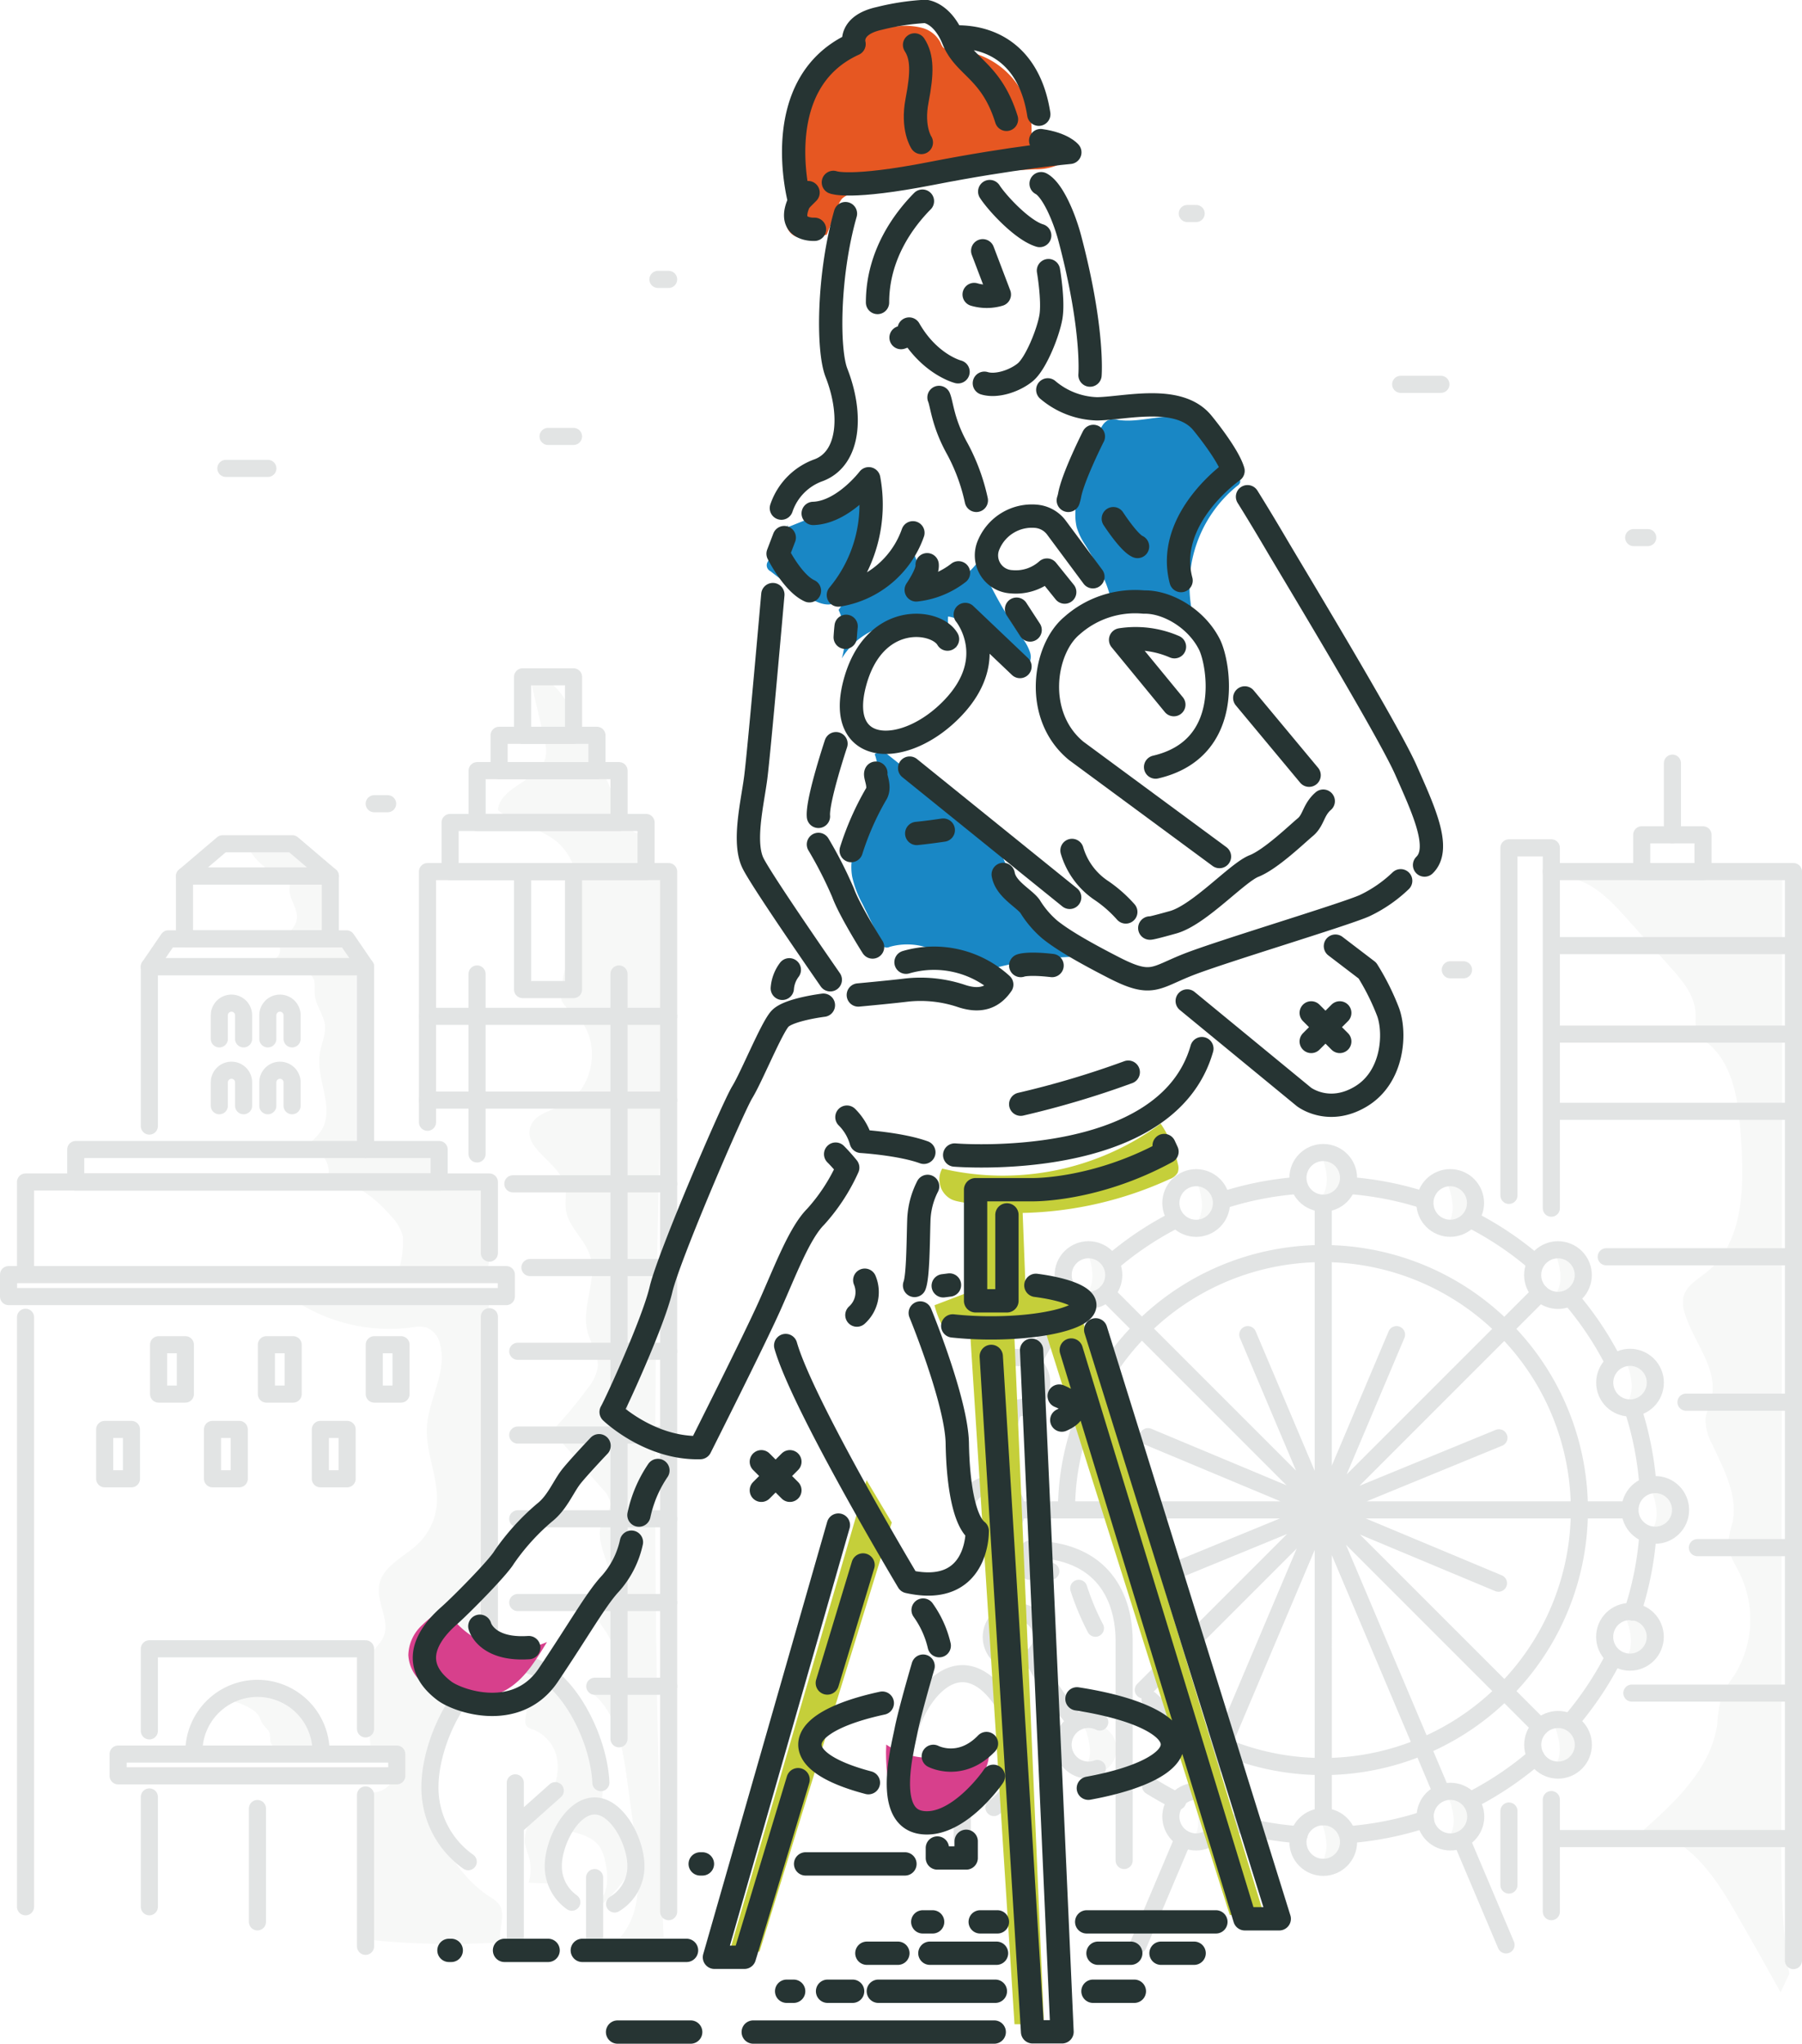 <svg xmlns="http://www.w3.org/2000/svg" viewBox="0 0 316.24 358.57"><defs><style>.cls-1{fill:#f7f8f7}.cls-2,.cls-7{fill:none;stroke-linecap:round;stroke-linejoin:round}.cls-2{stroke:#e2e4e4;stroke-width:3px}.cls-5{fill:#c5cf3a}.cls-7{stroke:#263433;stroke-width:4.09px}</style></defs><g id="Light_shapes" data-name="Light shapes"><path class="cls-1" d="M56.5 306.72a9.5 9.5 0 00-2.5-5.2 15 15 0 00-4.74-3.38 11.28 11.28 0 00-4.6-1.24 13 13 0 00-5.29 1.32 11.18 11.18 0 014.85 1.69 3.73 3.73 0 011 .86c.42.56.56 1.28 1 1.85s.86.84 1.07 1.39 0 1.38.34 2a2.35 2.35 0 002 .9 30.25 30.25 0 006.14-.14m175.08 21.32a5.73 5.73 0 001.93-4.54 11.22 11.22 0 00-1.4-4.86 5.51 5.51 0 015.43 2.39 4.43 4.43 0 01-.93 5.66 5.36 5.36 0 01-1.59.79 8.61 8.61 0 01-2.77.42M208.35 324a5.73 5.73 0 001.93-4.54 11.22 11.22 0 00-1.4-4.86 5.51 5.51 0 015.43 2.39 4.43 4.43 0 01-.93 5.66 5.36 5.36 0 01-1.59.79 8.61 8.61 0 01-2.77.42m-19.67-12.27a5.73 5.73 0 001.93-4.54 11.22 11.22 0 00-1.4-4.86 5.51 5.51 0 015.43 2.39 4.43 4.43 0 01-.93 5.66 5.36 5.36 0 01-1.59.79 8.61 8.61 0 01-2.77.42m63.15 12.32a5.73 5.73 0 001.93-4.54 11.22 11.22 0 00-1.4-4.86 5.51 5.51 0 015.43 2.39 4.43 4.43 0 01-.93 5.66 5.36 5.36 0 01-1.59.79 8.61 8.61 0 01-2.77.42m17.95-12.36a5.73 5.73 0 001.93-4.54 11.22 11.22 0 00-1.4-4.86 5.51 5.51 0 015.43 2.39 4.43 4.43 0 01-.93 5.66 5.36 5.36 0 01-1.59.79 8.61 8.61 0 01-2.77.42m11.83-18.86a5.73 5.73 0 001.93-4.54 11.22 11.22 0 00-1.4-4.86 5.51 5.51 0 015.43 2.39 4.43 4.43 0 01-.93 5.66 5.36 5.36 0 01-1.59.79 8.61 8.61 0 01-2.77.42m3.83-22.23a5.73 5.73 0 001.93-4.54 11.22 11.22 0 00-1.4-4.86 5.51 5.51 0 015.43 2.39 4.43 4.43 0 01-.93 5.66 5.36 5.36 0 01-1.59.79 8.61 8.61 0 01-2.77.42m-5.04-22.24a5.73 5.73 0 001.93-4.54 11.22 11.22 0 00-1.4-4.86 5.51 5.51 0 015.43 2.39 4.43 4.43 0 01-.93 5.66 5.36 5.36 0 01-1.59.79 8.61 8.61 0 01-2.77.42m-13.17-18.98a5.73 5.73 0 001.93-4.54 11.22 11.22 0 00-1.4-4.86 5.51 5.51 0 015.43 2.39 4.43 4.43 0 01-.93 5.66 5.36 5.36 0 01-1.59.79 8.61 8.61 0 01-2.77.42M253 216.15a5.73 5.73 0 001.93-4.54 11.22 11.22 0 00-1.4-4.86 5.51 5.51 0 015.43 2.39 4.43 4.43 0 01-.93 5.66 5.36 5.36 0 01-1.59.79 8.61 8.61 0 01-2.77.42m-22.75-4.74a5.73 5.73 0 001.93-4.54 11.22 11.22 0 00-1.4-4.86 5.51 5.51 0 015.43 2.39 4.43 4.43 0 01-.93 5.66 5.36 5.36 0 01-1.59.79 8.61 8.61 0 01-2.77.42M209 215.77a5.73 5.73 0 001.93-4.54 11.22 11.22 0 00-1.4-4.86 5.51 5.51 0 015.43 2.39 4.43 4.43 0 01-.93 5.66 5.36 5.36 0 01-1.59.79 8.61 8.61 0 01-2.77.42m-19.88 12.52a5.73 5.73 0 001.93-4.54 11.22 11.22 0 00-1.4-4.86 5.51 5.51 0 015.43 2.39 4.43 4.43 0 01-.93 5.66 5.36 5.36 0 01-1.59.79 8.61 8.61 0 01-2.77.42M52 228.17a162.34 162.34 0 0133.76.06q.15 29.69-.37 59.38a17.29 17.29 0 01-.83 6 23.73 23.73 0 01-3 4.78 27.68 27.68 0 00-5.17 18.24 21.61 21.61 0 009.48 16.11 5.91 5.91 0 011.66 1.31c1.38 1.84-.17 4.49.32 6.73a137 137 0 01-22.61-.4q-.55-12.25-.53-24.51a1.54 1.54 0 01.28-1.09 1.92 1.92 0 011.16-.38 4.13 4.13 0 002.85-5.88l-3.93-1.38q-.54-7.08-.37-14.19a6.7 6.7 0 01.3-2.35c.51-1.27 1.73-2.14 2.29-3.38 1.27-2.81-1.27-6-.75-9.08.57-3.38 4.4-4.95 6.86-7.32a10.85 10.85 0 003.2-6.36c.62-4.76-2-9.45-1.67-14.24s3.6-9.65 2.29-14.39a4 4 0 00-2.42-2.94 5.87 5.87 0 00-2.5 0 30.25 30.25 0 01-21-5m-.16-80.02c2.54 1.79 5.24 3.81 6.13 6.79a14 14 0 01.38 4v3.15a2.24 2.24 0 00.19 1.11 2.78 2.78 0 001.34.94 8 8 0 013.82 4.86 23.64 23.64 0 01.8 6.28l1.11 24.25a.93.93 0 001 1.07l7.83 1.07c1.18.16 2.63.57 2.83 1.75.14.84-.45 1.85.12 2.49a1.79 1.79 0 001 .44 46.85 46.85 0 018.7 3.05L86 220.71a.73.73 0 01-.17.55c-.14.12-.09 3-.28 3-5.32-.44-10.9-.22-16.21-.67 1.15-.56 1.59-5.58 1.32-6.82a7.76 7.76 0 00-1.91-3.26c-2.94-3.43-6.93-6.67-11.43-6.28a4 4 0 00-4.58-5.56 11 11 0 003.82-3.6c2.13-4-1.17-8.86-.43-13.31.26-1.58 1-3.11.91-4.71-.16-2-1.67-3.63-1.8-5.59-.08-1.18.25-2.62-.68-3.35a2.83 2.83 0 00-1.69-.42q-4.66-.14-9.33-.19a6.7 6.7 0 012.73-1.24 4.47 4.47 0 002.54-1.53 1.74 1.74 0 00-.57-2.56C50 164.24 52 163 52.11 161c.09-1.73-1.36-3.26-1.31-5a3.32 3.32 0 000-1.2c-.23-.64-1-.91-1.61-1.15a10.82 10.82 0 01-5.73-5.11 25 25 0 016.61-.63"/><path class="cls-1" d="M105.64 315.61a28.4 28.4 0 00-1.19-12.43 19.5 19.5 0 00-7.45-9.89c-3.24-2.14-7.75-3-10.93-.8a7.12 7.12 0 016.26 8.3c-.13.75-.34 1.66.22 2.18a2.42 2.42 0 00.92.43 6.82 6.82 0 014.29 5.18 9.34 9.34 0 01-1.49 6.72c-.85 1.32-2 2.45-2.85 3.74a6.32 6.32 0 00-1.3 4.41 16.6 16.6 0 00.65 2.15 8.25 8.25 0 010 4.71l3.87.17a26.45 26.45 0 012.15-8 8.94 8.94 0 016.2-5"/><path class="cls-1" d="M104.6 334.2a5.44 5.44 0 001.88-3.53 11.49 11.49 0 00-.28-4.07 7.18 7.18 0 00-1-2.63c-1.12-1.6-3.18-2.19-5.07-2.68l2.59-3.55a3 3 0 011-1 2.5 2.5 0 011.37-.16 7.43 7.43 0 016.31 5.52 9.59 9.59 0 01-1.39 7 24.89 24.89 0 01-4.9 5.46"/><path class="cls-1" d="M116.47 340.24q-3.44-93.12 1.07-186.32c-1.69.53-3.51-.8-4.16-2.44a10.72 10.72 0 01-.24-5.24c-3 .57-4.47-3.41-5.42-6.33a40.71 40.71 0 00-2.78-6.16l-5-9.67c-1.43-2.75-4-6-6.89-5l2.43 10.34a7.81 7.81 0 01.29 3.29c-.85 4.26-7.92 5.08-8.4 9.4 3 2.61 7.44 3.06 10.45 5.66 3.39 2.93 4.19 7.93 3.62 12.37s-2.25 8.67-2.94 13.09a4.51 4.51 0 00.09 2.4 6.55 6.55 0 002.19 2.26c4.91 4.07 3.78 13.21-2 16-2.09 1-4.82 1.51-5.65 3.67-1.51 3.95 5.05 6.34 6 10.44.34 1.4 0 2.88.19 4.3.44 2.95 3.2 5 4.17 7.84 1.46 4.27-1.5 9-.41 13.4.54 2.18 2.08 4.19 1.81 6.43a7.87 7.87 0 01-1.71 3.53 74.37 74.37 0 01-6.31 7.57l8.94 10.26a4.22 4.22 0 011.31 2.46c0 1.24-1 2.22-1.47 3.36-1.84 4.22 3.68 9.67.81 13.27-.56.7-1.4 1.23-1.66 2.09-.32 1.09.42 2.17 1.06 3.1a10.92 10.92 0 012.27 6.5c-.11 2.33-1.7 4.71-4 5.09 4.14 3.56 5.15 9.46 5.89 14.87l1.43 10.41c.87 6.34 1.39 13.78-3.31 18.13a14 14 0 007 2.3m198.86 3.4c-1.42-8.57-1.41-17.31-1.4-26l.18-166.57a254.33 254.33 0 00-37.84.23c4.32.46 7.62 3.91 10.51 7.14l7.66 8.55c2.08 2.32 4.27 4.9 4.44 8 .07 1.21-.17 2.51.4 3.58a6.87 6.87 0 001.83 1.84c4.59 3.87 5.33 10.53 5.74 16.52.58 8.44.58 18.3-6 23.59-1.58 1.27-3.59 2.36-4.08 4.33a5.58 5.58 0 00.25 2.95c1.56 5.1 6 9.81 4.63 15a25 25 0 00-1 3.26 8.72 8.72 0 001.16 4.65c2 4.34 4.55 9 3.58 13.66a17.15 17.15 0 00-.76 3.92c.06 1.79 1.14 3.36 1.95 5a18.46 18.46 0 01-.86 17.92 20.8 20.8 0 00-2.25 3.78 22 22 0 00-.76 4.75c-1.05 7.81-7.34 13.71-13.25 18.93 7.44.16 12.51 7.36 16.23 13.81q4.12 7.17 8.12 14.41"/></g><g id="Light_lines" data-name="Light lines"><path class="cls-2" d="M100.35 333.74a7.7 7.7 0 01-3.25-6.35c0-4.2 3.25-10.54 7.25-10.54s7.25 6.33 7.25 10.54a7.67 7.67 0 01-3.74 6.66m-3.51-4.63v11m-22.18-13.79a15.92 15.92 0 01-6.72-13.11c0-8.68 6.71-21.76 15-21.76 8 0 14.61 12.38 15 21m-15.02.04v27.62m0-20l7.02-6.25"/><circle class="cls-2" cx="232.22" cy="206.65" r="4.44"/><circle class="cls-2" cx="191.02" cy="223.71" r="4.44" transform="rotate(-45 191.014 223.71)"/><circle class="cls-2" cx="173.95" cy="264.91" r="4.44"/><path class="cls-2" d="M193 302.13a4.45 4.45 0 10-.42 8.15"/><circle class="cls-2" cx="232.22" cy="323.18" r="4.44"/><circle class="cls-2" cx="273.42" cy="306.12" r="4.44" transform="rotate(-45 273.426 306.113)"/><circle class="cls-2" cx="290.49" cy="264.91" r="4.44"/><circle class="cls-2" cx="273.42" cy="223.71" r="4.44" transform="rotate(-45 273.417 223.717)"/><circle class="cls-2" cx="209.91" cy="211.08" r="4.44" transform="rotate(-22.51 209.878 211.052)"/><circle class="cls-2" cx="178.38" cy="242.62" r="4.44" transform="rotate(-67.51 178.364 242.618)"/><circle class="cls-2" cx="178.39" cy="287.22" r="4.44" transform="rotate(-22.51 178.35 287.187)"/><circle class="cls-2" cx="209.92" cy="318.75" r="4.44" transform="rotate(-67.51 209.9 318.74)"/><circle class="cls-2" cx="254.52" cy="318.75" r="4.44" transform="rotate(-22.51 254.464 318.685)"/><circle class="cls-2" cx="286.05" cy="287.21" r="4.44" transform="rotate(-67.51 286.026 287.197)"/><circle class="cls-2" cx="286.05" cy="242.61" r="4.44" transform="rotate(-22.51 285.988 242.575)"/><circle class="cls-2" cx="254.51" cy="211.08" r="4.44" transform="rotate(-67.51 254.49 211.075)"/><path class="cls-2" d="M201.83 298.17a45 45 0 10-14.66-33.26m2.14 13.76a44.77 44.77 0 002.93 7m-11.01 5.08a57.23 57.23 0 007.27 11m-13.27-32.64a56.9 56.9 0 002.68 13.61m-.01-35.61a56.91 56.91 0 00-2.68 13.63m13.5-32.89a57.24 57.24 0 00-7.38 11M206.31 214a57.24 57.24 0 00-11.33 7.6m32.65-13.6a56.9 56.9 0 00-12.87 2.53m35.17.04a56.89 56.89 0 00-13.12-2.57m32.41 13.37a57.24 57.24 0 00-10.74-7.22m24.62 24.72a57.24 57.24 0 00-7.42-11.07m13.51 32.69a56.91 56.91 0 00-2.49-12.86m-.21 35.22a56.88 56.88 0 002.68-13.28m-13.56 32.52a57.24 57.24 0 007.5-11.18m-24.83 24.87a57.25 57.25 0 0011.22-7.56m-32.61 13.65a56.88 56.88 0 0013.26-2.68m-35.58.09A56.91 56.91 0 00228 321.9m-26.08-8.53q2.3 1.44 4.75 2.67m25.55 2.7V211.09m53.82 53.82H178.39m91.89 38.06l-76.12-76.11m76.12 0l-69.64 69.63m62.41-44.23l-61.67 25.31m61.59.2l-61.5-25.71m5.91 71.17l-7.62 18m45.32-107.07l-33.84 79.94m45.6 9.52l7.46 17.61m-45.32-107.07l33.89 80.08m-78.44 2.89a10.72 10.72 0 004.57-8.83c0-5.85-4.52-14.66-10.09-14.66s-10.09 8.81-10.09 14.66a10.67 10.67 0 005.2 9.26m4.85-6.44v15.3"/><path class="cls-2" d="M197.28 326.42v-38.5c0-7.25-3.37-16.12-16.62-16.12v3.88h3.75m-67.07 59.72V152.92H75.02v43.98"/><path class="cls-2" transform="rotate(180 96.18 148.61)" d="M78.98 144.3h34.39v8.62H78.98z"/><path class="cls-2" transform="rotate(180 96.18 163.27)" d="M91.71 152.92h8.94v20.7h-8.94z"/><path class="cls-2" transform="rotate(180 96.18 139.755)" d="M83.72 135.21h24.91v9.09H83.72z"/><path class="cls-2" transform="rotate(180 96.18 132.11)" d="M87.6 129.01h17.17v6.2H87.6z"/><path class="cls-2" transform="rotate(180 96.18 123.875)" d="M91.71 118.74h8.94V129h-8.94z"/><path class="cls-2" d="M117.34 178.32H75.01m42.33 14.69H75.01m42.33 14.69H90m27.34 14.69H93m24.34 14.69H90.86m26.48 14.7H90.86m26.48 14.69H90.86m26.48 14.69H90.86m26.48 14.69h-12.96m4.25 9.22V170.88m-24.91 31.58v-31.58M4.48 231.11v103.43m81.4-114.68v-12.48H4.48v15.94m81.4 63.91v-56.22m-59.67 84.26v19.27m37.94-31.21v-14.05H26.21v14.4m37.94 37.8v-26.56"/><path class="cls-2" transform="rotate(180 45.18 309.655)" d="M20.73 307.74h48.9v3.82h-48.9z"/><path class="cls-2" transform="rotate(180 45.18 204.53)" d="M13.29 201.68h63.78v5.7H13.29z"/><path class="cls-2" d="M64.15 201.68V169.6H26.21v27.97"/><path class="cls-2" transform="rotate(180 45.18 159.215)" d="M32.39 153.71h25.59v11.01H32.39z"/><path class="cls-2" d="M39.06 148.04h12.25l6.67 5.67H32.39l6.67-5.67zm-9.51 16.68h31.26l3.34 4.88H26.21l3.34-4.88z"/><path class="cls-2" transform="rotate(180 45.18 225.555)" d="M1.5 223.63h87.36v3.85H1.5z"/><path class="cls-2" d="M51.26 182.27v-4.14a2.13 2.13 0 00-2.12-2.13 2.13 2.13 0 00-2.14 2.13v4.14m-4.25 0v-4.14a2.13 2.13 0 00-2.13-2.13 2.13 2.13 0 00-2.13 2.13v4.14M51.26 194v-4.1a2.13 2.13 0 00-2.13-2.13A2.13 2.13 0 0047 189.9v4.1m-4.25 0v-4.1a2.13 2.13 0 00-2.13-2.13 2.13 2.13 0 00-2.13 2.13v4.1"/><path class="cls-2" transform="rotate(180 68.025 240.26)" d="M65.67 235.93h4.7v8.66h-4.7z"/><path class="cls-2" transform="rotate(180 49.1 240.26)" d="M46.75 235.93h4.7v8.66h-4.7z"/><path class="cls-2" transform="rotate(180 30.175 240.26)" d="M27.82 235.93h4.7v8.66h-4.7z"/><path class="cls-2" transform="rotate(180 58.565 255.12)" d="M56.21 250.79h4.7v8.66h-4.7z"/><path class="cls-2" transform="rotate(180 39.64 255.12)" d="M37.29 250.79h4.7v8.66h-4.7z"/><path class="cls-2" transform="rotate(180 20.715 255.12)" d="M18.36 250.79h4.7v8.66h-4.7z"/><path class="cls-2" d="M56.34 307.05a11.16 11.16 0 00-22.31 0m280.71 36.93V152.92h-42.49"/><path class="cls-2" transform="rotate(180 293.495 149.695)" d="M288.12 146.46h10.76v6.46h-10.76z"/><path class="cls-2" d="M272.25 315.73v19.67m-7.44-125.67v-60.98h7.44v63.23m-7.44 118.75v-12.99m28.69-171.28v-12.57m21.24 32.01h-42.49m42.49 15.53h-42.49m42.49 13.55h-42.49m42.49 25.52h-32.86m32.86 25.51h-18.86m18.86 25.52h-16.86m16.86 25.52h-28.36m28.36 25.52h-42.49M45.18 317.3v19.89m20.49-196.18h2.36M286.7 94.32h2.47m-43.36-26.89h7.06M96.18 76.57h4.47m153.87 93.58h2.32M39.64 82.18h7.37m161.35-44.72h1.56m-94.46 11.56h1.88"/></g><g id="Colour"><path d="M153.5 132.3c1.29 3.49 0 7.37-1.48 10.79s-3.11 7.06-2.47 10.72a18.07 18.07 0 001.79 4.74l3.49 7.13a1.08 1.08 0 00.39.5 1.17 1.17 0 00.93-.06 11.26 11.26 0 017.15.35c2.3.78 4.44 2 6.67 2.95a7.29 7.29 0 002.46.7 8.68 8.68 0 002.57-.4 62.31 62.31 0 0113.56-1.86l-8.07-9.79a23.09 23.09 0 01-3.25-4.68c-.46-1-.79-2-1.28-3a14.48 14.48 0 00-2.32-3.17 61.21 61.21 0 00-7-6.19l-11.83-9.42M138.34 92a47.32 47.32 0 00-3.58 6.52 1.16 1.16 0 00.47 1.71 58 58 0 006.84 4.7c1.45.85 3.31 1.63 4.71.71a4.4 4.4 0 001.38-1.79A28.84 28.84 0 00150.83 86c-1.57 2.05-4.09 3.1-6.5 4.06l-6.22 2.49m9.06 14.45a12.29 12.29 0 01.56 8.52 12.58 12.58 0 0120.27-1.75 8.53 8.53 0 01-1.62-5.6c2.33.24 3.92 2.36 5.55 4a19.78 19.78 0 008.07 5 2.53 2.53 0 00.78-2.67 8 8 0 00-1.41-2.58 71.53 71.53 0 01-7.56-13.6 14.29 14.29 0 01-10.81 5.93c1.33-3.05-.22-6.53-1.75-9.49a15 15 0 01-11.06 10.8M194.9 107a15.2 15.2 0 0114.44.95 22.63 22.63 0 017.8-22.71 1.19 1.19 0 00.5-.61 1.15 1.15 0 00-.14-.7 32.62 32.62 0 00-3.35-6.29 11 11 0 00-5.61-4.21c-3.94-1.12-8.17.82-12.23.26a3.29 3.29 0 00-1.89.05 2.68 2.68 0 00-1 1 28.47 28.47 0 00-4.7 15.26 9.68 9.68 0 00.23 2.49 11.58 11.58 0 001.51 3.12c2 3.26 4.08 6.62 4.63 10.4" fill="#1987c5"/><path d="M144.33 41.34a8.42 8.42 0 01-4.06.35 2.89 2.89 0 01-2.34-2.93 16.83 16.83 0 01.86-2.14 5.73 5.73 0 00.06-2.2 39.51 39.51 0 01.38-13c1-4.23 3.33-8.3 7-10.59a4.37 4.37 0 00.94-.68c.75-.81.66-2.1 1.29-3a4.2 4.2 0 012.43-1.38 33.69 33.69 0 016.79-1.17 11.57 11.57 0 014.2.31 5.06 5.06 0 013.19 2.6 2.78 2.78 0 00.46.84 2.24 2.24 0 001.63.42A14.07 14.07 0 01181 23.91a1.57 1.57 0 00.11.93 1.47 1.47 0 00.75.52c1.75.72 3.7 1.57 4.36 3.34a10 10 0 01-4.53 1 191.16 191.16 0 00-31.79 4.17 3.93 3.93 0 00-2.14 1 4 4 0 00-.67 1.23l-2 5.07" fill="#e65722"/><path class="cls-5" d="M152.08 259.7l-24.04 82.7h5.25l23.21-75.28-4.42-7.42zm18.04-27.93l7.92 123.38h5.17l-5.31-123.38h-7.78zm12.7-.22l33 104.43h6l-33.16-108.67s-2.66 3.54-5.84 4.24z"/><path class="cls-5" d="M165.63 233.07c7.71 1 15.78 2 23.07-.73 1.45-.53 3.12-1.88 2.46-3.27a2.87 2.87 0 00-1.85-1.25 29.51 29.51 0 00-8.11-1.39 1.43 1.43 0 01-1-.31 1.39 1.39 0 01-.25-.91l-.48-12.4a65.1 65.1 0 0025.76-5.92 2.68 2.68 0 001.46-1.17 2.55 2.55 0 000-1.58 20.06 20.06 0 00-3-7 46.58 46.58 0 01-38.34 7.89 3.92 3.92 0 001.63 5.4c1.33.61 3 .43 4.16 1.29 1.42 1 1.55 3.05 1.56 4.8v8a1.33 1.33 0 01-1.11 1.59L164 229a15.59 15.59 0 001.42 3.68"/><path d="M78.22 282a21.89 21.89 0 00-4.4 3.37 7.37 7.37 0 00-2.16 5 6.67 6.67 0 002.22 4.63 11.23 11.23 0 004.63 2.45 13.43 13.43 0 0010.2-.9c3.29-1.83 5.29-5.22 7.29-8.46A14 14 0 0178.12 282m77.37 25.33a39.1 39.1 0 00.93 8.42 5.43 5.43 0 001.15 2.63c1.2 1.26 3.24 1.19 4.9.66a20.66 20.66 0 007.23-4.72 13.51 13.51 0 003.09-3.62 7.44 7.44 0 00.11-6.52 13.5 13.5 0 01-17.37 1.9" fill="#d7408c"/></g><g id="Dark_lines" data-name="Dark lines"><path class="cls-7" d="M172.46 44l2.92 7.67a7.76 7.76 0 01-4.42 0M184 47.48s.92 5.33.42 8.17-2.67 8.17-4.5 9.67-5 2.58-7.17 1.92m-4.62-2.01s-5-1.25-8.58-7.5c0 0 .25 1-1.42 1.5m3.75-23.94c-3.18 3.22-7.88 9.39-7.88 17.78m14.21 47.43a14.66 14.66 0 01-7.42 3s2.08-3 1.92-4.42m2.08-29.35c.5 1.17.67 4.42 3.17 8.92a34.19 34.19 0 013.38 9.14m-11.13 5.69a16.62 16.62 0 01-13.08 10.92 24.79 24.79 0 005.33-20.4s-4.5 5.92-9.75 6.08m-5.58-.93a10.68 10.68 0 016.58-6.67c5.42-2.08 5.92-9.83 3.08-17.08-1.59-4.08-1.46-17.27 1.58-27.92m34.34-5.25c1.92 1 4 5.62 5.08 9.75 4.17 15.83 3.5 23.83 3.5 23.83m-17.6-32.2c1.29 2 5.72 6.8 8.77 7.71m1.42 27.08a13.93 13.93 0 008.67 3.33c4.92-.08 14.25-2.58 18.42 2.42 0 0 4.54 5.46 5.42 8.46 0 0-12 8.33-9.12 19.25"/><path class="cls-7" d="M191.88 76.57s-3.58 7.08-4.17 10.33a7.45 7.45 0 01-.23.89m-49.85 6.53l-1.08 2.83s2.58 5.17 5.5 6.5m6.44 6.24s-.09.73-.16 1.92m1.05 37.42a49.08 49.08 0 014.33-9.83c.92-1.33-.25-3.25 0-3.75m-18.08-31.33s-2.42 27.58-3 32.08-2.33 11.5-.42 15.17 13.33 20.08 13.5 20.33m1-41.42s-3.33 10-3.08 12.75m0 4.92a71.71 71.71 0 014.33 8.5c1.08 3 5 9.25 5.17 9.5m-2.5 8.42s5.42-.5 8.17-.83a22.56 22.56 0 019.92 1c3.75 1.25 5.75-.08 7.08-2a17.59 17.59 0 00-16.8-3.92m-14.5 7.54s-6.12.75-7.62 2.38-5 10.25-6.62 12.88-12.88 28.74-14.26 34.61-8 20.25-8.75 21.5c0 0 6.75 6.5 15.63 6.25 0 0 9.38-18.62 12.13-24.75s5.25-12.87 8.13-15.75a33.07 33.07 0 005.63-8.62s-1-1.25-2.12-2.37m1.98-6.49a9.74 9.74 0 012.5 4.25s6.88.42 11 1.92M195.38 91s2.75 4.25 4.25 4.88m-38.75 50.35s1.91-.18 4.66-.59m2 57.01s37.17 3.08 43.38-18.67m-48.13 24.17a14 14 0 00-1.54 6c-.12 3.5-.12 9.75-.75 11.38m1 4.83s6.38 15.5 6.5 22.88 1.25 13.62 3.5 15.37c0 0 .25 11.63-12.12 8.88 0 0-18.5-30.92-21.5-41.42m12.5-5.34a5.41 5.41 0 001.38-6.12m24.95-11.46v15.08h-5.5v-19.5h9.92s11 .25 23.67-6.67l-.5-1.08"/><path class="cls-7" d="M181.79 225.51c5.11.67 8.59 2 8.59 3.47 0 2.18-7.35 4-16.42 4a63 63 0 01-6.76-.35m-1.67-7.04l1.1-.14m19.25 19.49c1.55.63 2.46 1.39 2.46 2.21s-.74 1.44-2 2m-33.94 63.62c-6.32-1.66-10.27-4-10.27-6.69 0-3 5-5.61 12.71-7.27m34.16-.75c10 1.54 16.75 4.55 16.75 8 0 3.23-5.88 6.06-14.75 7.68m1.29-80.42l32.21 103.33h-6.04L188 236.86m-42.81 58.42l6.27-20.71m-4.33-7l-21.75 75.83h5.25l9.43-31.16m40.98-75.34l5.34 119.58h-5.17l-7.25-118.5M162 282.48a17.48 17.48 0 012.83 6.25m-2.83 3.59s-2.33 7.92-3 11.33-3.75 15 2.58 16.08 12.58-7.75 12.75-8.08m-10.54-3.5s4.75 2.5 9.33-2.25m-8.62 18.33v1.75h5.06v-2.93m-64.43-69.4s-3.25 3.42-4.75 5.25-2.5 4.67-4.83 6.5a40.13 40.13 0 00-7.08 7.83c-1.08 1.83-7.5 8.33-9.58 10.17s-8.25 7.69-.92 13.25c2.42 1.83 12.75 5.42 18.25-2.75s8.42-13.42 10.92-16.08a16 16 0 003.67-7.25m1.32-4.75a22 22 0 013.33-7.83m-31.25 27.33s1.08 4.25 8.58 3.75m86.34-95.34a160 160 0 0018.87-5.62m8.11-74.64a17.11 17.11 0 00-9.45-1.21l9.34 11.37m12.45-1.18l11.29 13.56m2.48 4.55c-1.78 1.55-1.66 3.33-3.15 4.57s-6.05 5.65-9 6.81-9.59 8.58-14.2 9.87-4.07 1-4.07 1m-4.23-2.81a22.86 22.86 0 00-4.17-3.69 12.75 12.75 0 01-5.27-7.1M179 116.94l-9.6-9.13s6.23 7.55-2.14 16.36-20.58 8.52-17.29-4.18 14.3-11.37 16.31-7.86m52.65-24.98s2.18 3.47 5.1 8.44 19.59 32.49 22.69 39.5 6.28 13.77 3.28 16.68"/><path class="cls-7" d="M245.81 154.53a24 24 0 01-6.32 4.36c-3.55 1.59-25.14 8.05-31 10.36s-6.35 3.94-13 .53-9.44-5.25-11.2-6.64a17.18 17.18 0 01-3.53-4.12c-1.08-1.47-4.25-3-4.7-5.6m11.66 4.02l-28.08-22.68M234.36 166l5.61 4.28a42.16 42.16 0 013.65 7.32c1.32 3.68.9 11.36-4.8 14.78s-10 .06-10 .06l-20.47-16.82m5.66-25.34l-25.14-18.54m0 0c-7.44-6.12-5.75-17.74-.79-21.93a16.67 16.67 0 0112.67-4.18c4-.1 9.2 2.83 11.52 7.48 1.62 3.25 4.35 18.27-9.47 21.47m-11-33.39l-6.47-8.71a5 5 0 00-3.51-1.9 8.22 8.22 0 00-8.31 5 4.63 4.63 0 004 6.49 8.21 8.21 0 006.23-2.05l3.11 3.86m-6.07 6.65l-2.38-3.65m-39.88 63.27a6.19 6.19 0 00-1.23 3.25m41.84-4s1.17-.5 5.5 0m-10.15 187.12h-42.29m-10.98 0h-12.83m12.1-14.33h-18.29m72.85-5h-3.02m41.36 0h-22.67m-27.04 0h-1.73m-65.75 5h-7.65m-9.35 0h-.4m80.02-15.17h-17.43m-18.11 0h-.39m52 15.67h-11.69m-13.56 6.67h-4.4m53.84 0h-7.26m-17.13 0h-20.54m-14.86 0h-1.23m19.52-6.67h-5.44m57.43 0h-5.81m-5.31 0h-5.75M142.94 40.23s-5.12.31-2.62-4.94c0 0-5.69-20.62 9.56-27.56 0 0-1-3.31 4.44-4.5A42.89 42.89 0 01162.38 2s3 .19 4.94 5 6.63 5.31 9.31 13.94m-8.84-14.46c6.92-.08 13 3.81 14.51 13.56"/><path class="cls-7" d="M146.25 32s2.88 1.23 17.25-1.58 24.25-3.69 24.25-3.69-1.19-1.5-5.12-2.06m-20.94.33s-1.69-2.5-.75-7.37.94-7.62-.44-9.75m-20.19 27.41l1.5-1.5m88.3 143.92l5.01 5.01m0-5.01l-5.01 5.01m-96.5 73.74l5.01 5.01m0-5.01l-5.01 5.01"/></g></svg>